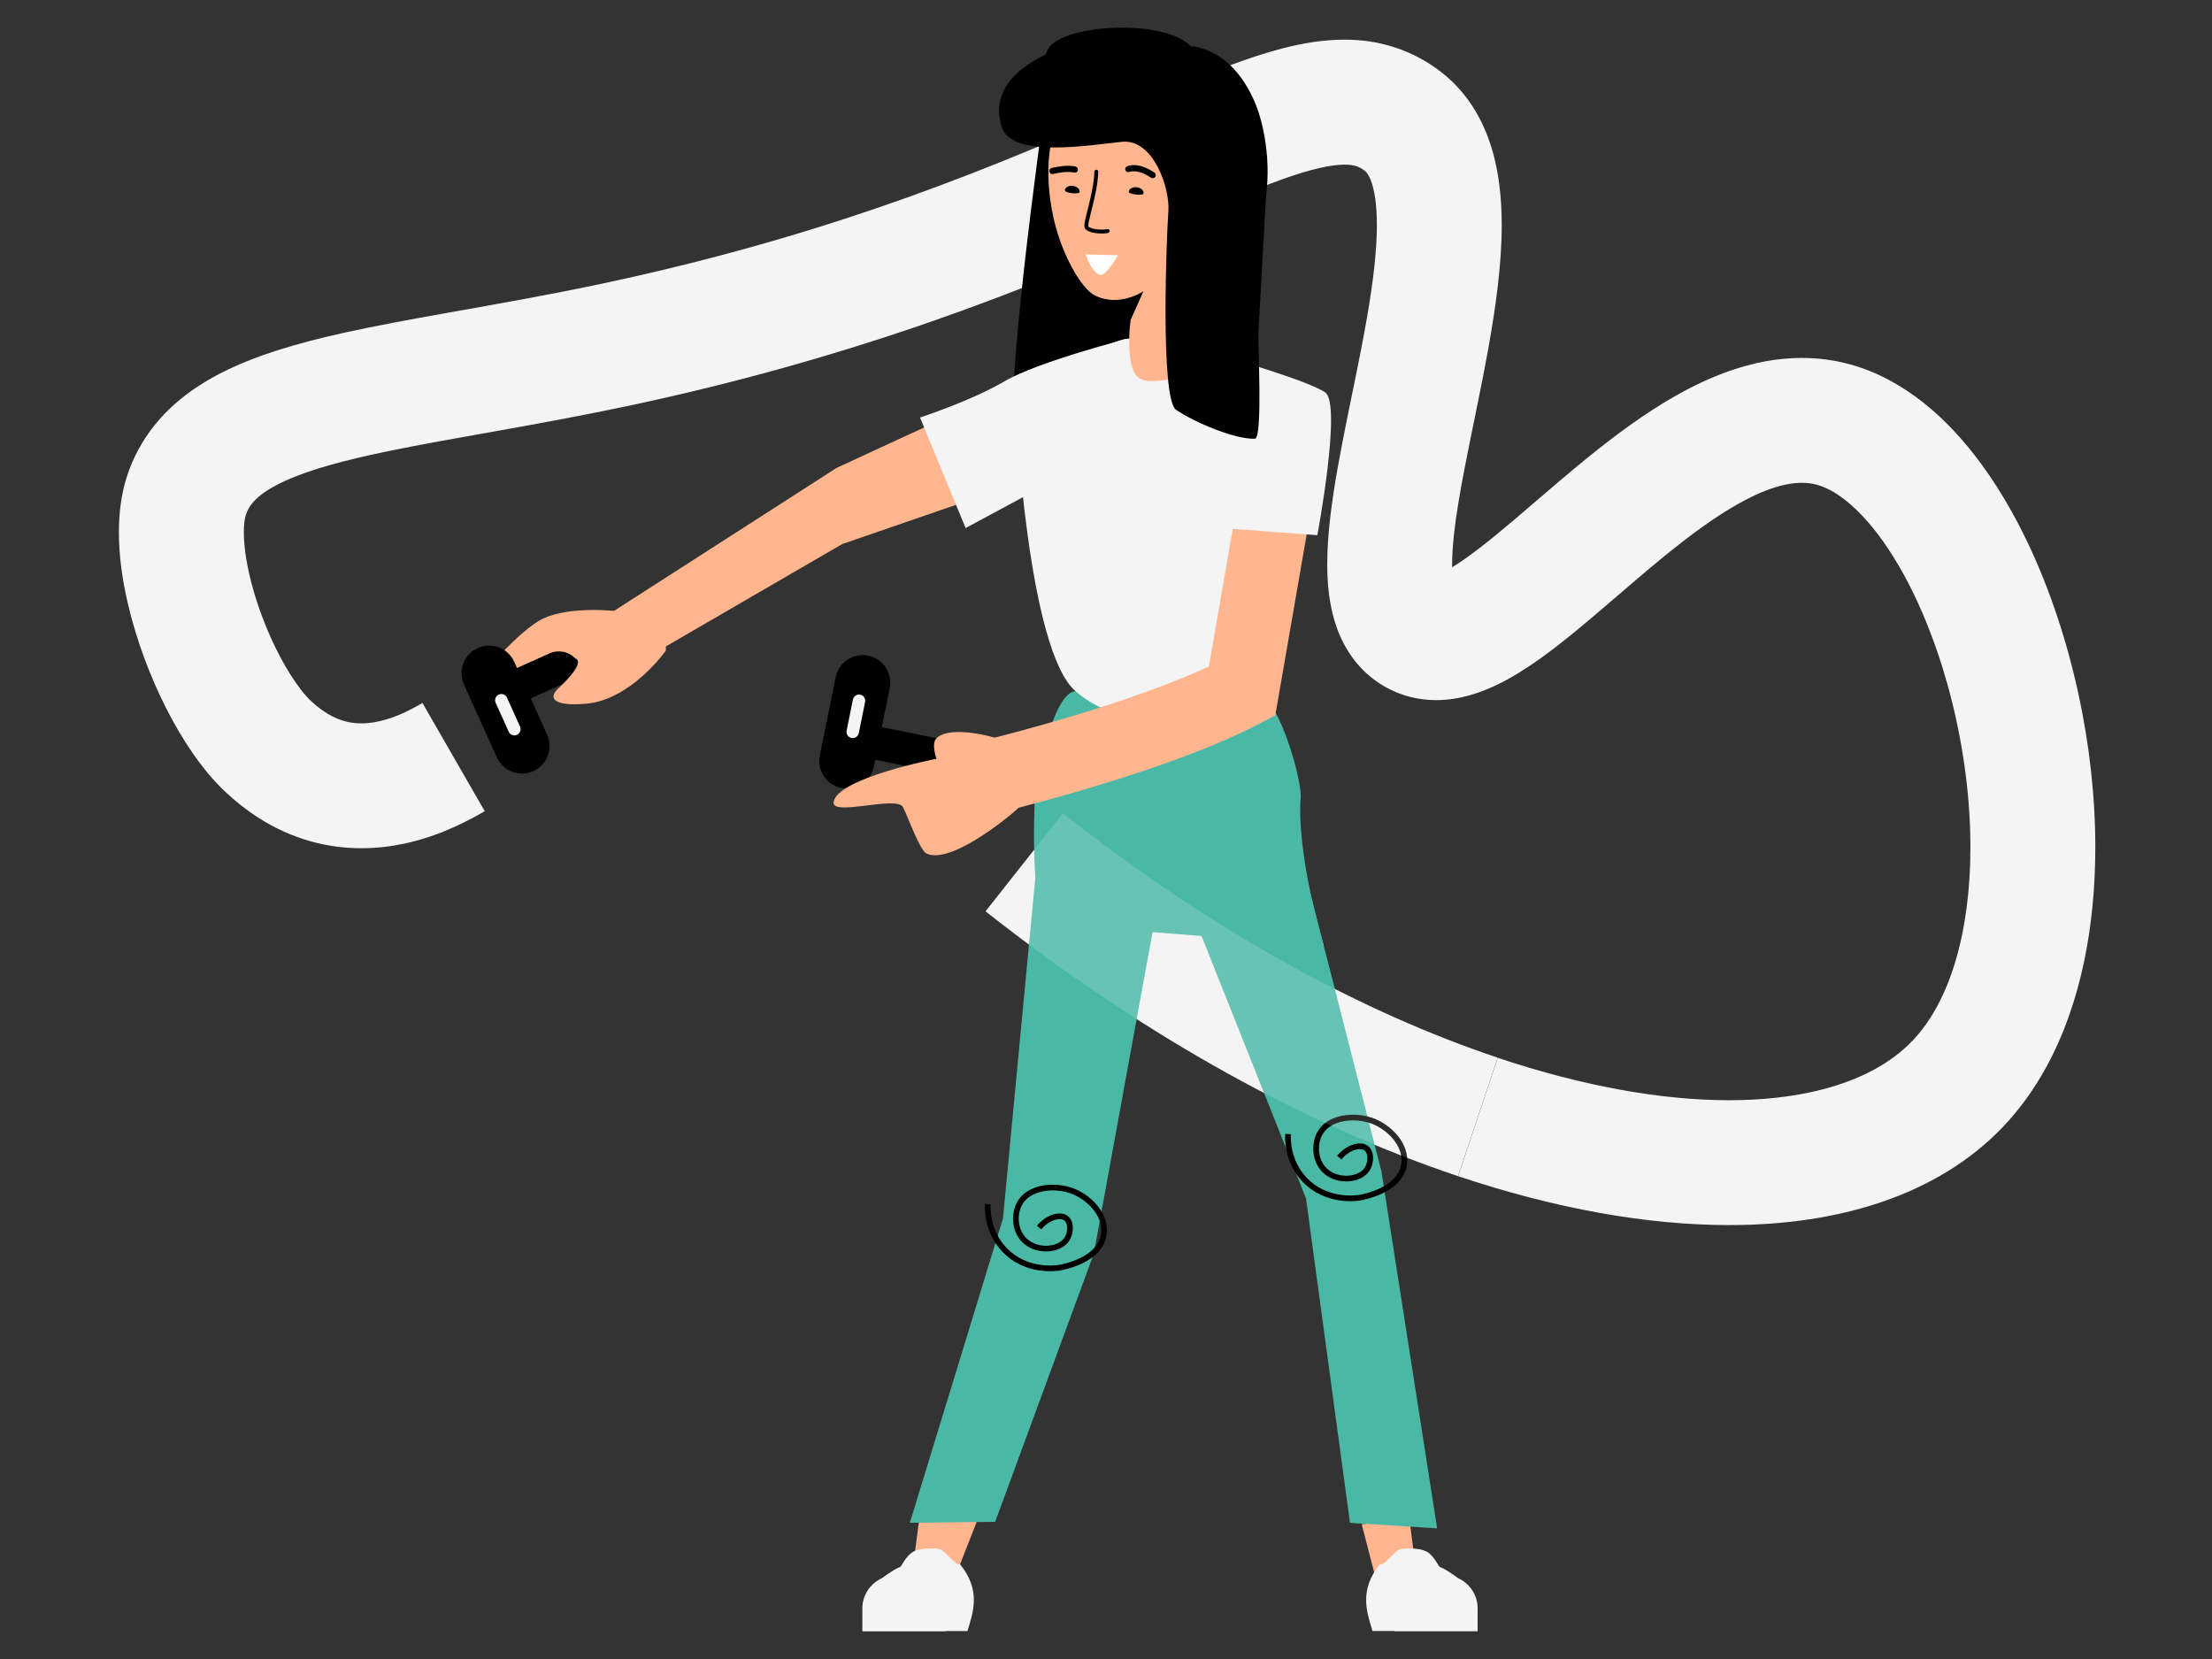 <svg width="400" height="300" viewBox="0 0 800 600" fill="none" xmlns="http://www.w3.org/2000/svg" data-reactroot="">
<rect x="0" y="0" width="800" height="600" fill="#333333" stroke="none"/>
<path fill-rule="evenodd" clip-rule="evenodd" d="M384.423 294.138C439.395 337.516 493.637 366.473 541.647 382.529L527.324 425.359C473.74 407.44 414.954 375.758 356.447 329.592L384.423 294.138Z" fill="#f4f4f4"></path>
<path d="M486.335 14.341C486.315 14.341 486.294 14.341 486.273 14.341C478.627 14.351 471.288 15.593 463.929 17.471C457.493 19.134 451.016 21.3 444.263 23.845C432.459 28.29 419.773 33.873 405.434 40.145C383.941 49.536 358.743 60.488 328.156 71.409C297.579 82.33 261.635 93.22 218.854 102.345C198.706 106.645 179.635 109.961 161.95 113.112C148.689 115.483 136.208 117.751 124.568 120.317C115.834 122.247 107.571 124.351 99.76 126.876C93.899 128.775 88.275 130.91 82.896 133.445C78.863 135.354 74.962 137.499 71.236 139.973C65.653 143.678 60.418 148.174 56.005 153.655C51.581 159.105 48.06 165.541 45.853 172.479V172.469C44.765 175.856 44.068 179.233 43.626 182.569C43.185 185.904 43 189.22 43 192.514C43.01 201.218 44.273 209.871 46.285 218.493C49.323 231.405 54.085 244.184 59.925 255.803C62.851 261.612 66.063 267.124 69.574 272.225C73.105 277.326 76.902 282.027 81.357 286.246C85.185 289.859 89.178 292.989 93.284 295.637C99.442 299.61 105.878 302.453 112.241 304.239C118.595 306.035 124.835 306.774 130.676 306.774C130.686 306.774 130.696 306.774 130.706 306.774C136.177 306.774 141.309 306.137 145.989 305.152C153.01 303.674 159.056 301.437 164.013 299.219C166.487 298.111 168.704 297.002 170.603 295.997C172.501 294.991 174.113 294.067 175.314 293.379L152.784 254.242C151.409 255.043 149.91 255.874 148.227 256.737C145.702 258.02 142.777 259.282 139.749 260.185C136.731 261.089 133.652 261.622 130.737 261.622C130.727 261.622 130.727 261.622 130.717 261.622C129.321 261.622 127.956 261.509 126.58 261.263C124.517 260.883 122.433 260.226 120.124 259.056C117.815 257.866 115.249 256.141 112.385 253.442C111.451 252.559 110.209 251.204 108.864 249.48C106.504 246.452 103.845 242.305 101.341 237.574C97.574 230.481 94.135 222.054 91.785 213.936C90.605 209.881 89.681 205.909 89.075 202.245C88.47 198.591 88.182 195.255 88.182 192.545C88.182 190.985 88.275 189.63 88.418 188.573C88.562 187.506 88.747 186.736 88.891 186.294V186.284C89.178 185.391 89.506 184.652 89.896 183.944C90.635 182.63 91.6 181.378 93.273 179.9C94.731 178.617 96.732 177.211 99.391 175.764C104.03 173.218 110.661 170.652 118.944 168.302C125.153 166.526 132.277 164.853 140.149 163.221C151.963 160.768 165.471 158.407 180.282 155.769C195.093 153.131 211.207 150.196 228.307 146.552C267.403 138.218 301.254 128.415 330.599 118.439C352.615 110.946 372.096 103.361 389.33 96.217C402.252 90.87 413.922 85.768 424.422 81.18C440.147 74.293 453.295 68.576 463.795 64.83C469.03 62.951 473.597 61.576 477.375 60.724C481.131 59.872 484.097 59.544 486.243 59.544C486.263 59.544 486.273 59.544 486.294 59.544C488.316 59.554 489.578 59.79 490.574 60.108C491.57 60.447 492.381 60.837 493.571 61.751C493.93 62.038 494.228 62.336 494.669 62.992C494.998 63.485 495.378 64.204 495.768 65.199C496.353 66.698 496.938 68.843 497.338 71.594C497.738 74.334 497.964 77.65 497.964 81.386C497.975 89.043 497.01 98.424 495.429 108.524C494.249 116.109 492.73 124.115 491.098 132.254C488.655 144.468 485.966 156.95 483.82 169.02C482.753 175.055 481.809 180.998 481.131 186.828C480.454 192.658 480.012 198.355 480.012 204.01C480.012 207.757 480.207 211.482 480.7 215.26C481.08 218.092 481.634 220.946 482.455 223.851C483.697 228.192 485.565 232.678 488.532 236.989C490.01 239.134 491.754 241.217 493.776 243.116C495.788 245.015 498.057 246.729 500.499 248.146C503.425 249.86 506.617 251.173 509.85 252.005C513.073 252.836 516.306 253.206 519.385 253.206C519.396 253.206 519.396 253.206 519.406 253.206C523.748 253.206 527.75 252.508 531.415 251.492C534.853 250.527 538.004 249.275 541.001 247.858C546.616 245.19 551.707 241.956 556.736 238.395C561.119 235.274 565.42 231.898 569.73 228.367C577.264 222.188 584.829 215.537 592.435 209.081C598.131 204.236 603.838 199.504 609.442 195.204C613.65 191.97 617.807 188.984 621.841 186.366C627.876 182.435 633.645 179.356 638.725 177.395C641.271 176.41 643.632 175.712 645.787 175.261C647.943 174.809 649.893 174.604 651.658 174.604C653.608 174.604 655.353 174.84 657.108 175.312C659.438 175.948 662.127 177.159 665.135 179.222C667.762 181.008 670.606 183.441 673.5 186.51C678.581 191.858 683.785 199.145 688.537 207.828C695.691 220.843 701.818 236.948 706.047 254.058C710.286 271.168 712.627 289.315 712.627 306.415C712.637 321.595 710.769 335.934 707.115 347.984C705.298 354.009 703.04 359.469 700.433 364.232C697.816 369.005 694.859 373.08 691.575 376.498C688.516 379.679 684.914 382.574 680.685 385.171C674.342 389.05 666.531 392.253 657.252 394.47C647.984 396.687 637.258 397.908 625.321 397.908C625.28 397.908 625.238 397.908 625.208 397.908C601.467 397.908 572.964 393.033 541.679 382.564L527.36 425.395C562.484 437.127 595.493 443.05 625.321 443.07C645.294 443.06 663.883 440.401 680.654 434.674C689.029 431.81 696.943 428.177 704.261 423.702C711.569 419.227 718.282 413.92 724.174 407.782C730.496 401.203 735.741 393.813 740.052 385.94C746.518 374.127 750.901 361.235 753.724 347.851C756.536 334.446 757.799 320.517 757.799 306.425C757.799 288.001 755.643 269.3 751.753 251.235C748.828 237.687 744.917 224.497 740.114 212.037C736.511 202.696 732.395 193.777 727.766 185.422C724.297 179.161 720.54 173.218 716.455 167.665C710.327 159.351 703.492 151.879 695.681 145.669C691.77 142.57 687.613 139.778 683.169 137.417C678.735 135.056 674.003 133.127 669.035 131.762C663.267 130.181 657.406 129.452 651.709 129.452C651.689 129.452 651.679 129.452 651.658 129.452C642.492 129.452 633.799 131.279 625.731 134.071C618.659 136.524 612.008 139.726 605.655 143.35C594.559 149.693 584.326 157.329 574.709 165.089C567.503 170.909 560.667 176.821 554.242 182.333C549.428 186.469 544.861 190.38 540.611 193.839C537.429 196.435 534.432 198.786 531.692 200.777C529.639 202.276 527.73 203.569 526.036 204.626C525.749 204.811 525.462 204.975 525.184 205.149C525.174 204.79 525.174 204.41 525.174 204.031C525.174 201.126 525.39 197.585 525.811 193.613C526.56 186.654 527.946 178.391 529.67 169.472C532.246 156.077 535.531 141.225 538.23 126.239C539.585 118.736 540.786 111.192 541.669 103.7C542.551 96.207 543.116 88.765 543.116 81.396C543.116 76.52 542.869 71.665 542.254 66.831C541.792 63.208 541.125 59.585 540.16 55.982C538.723 50.583 536.629 45.184 533.539 40.032C530.47 34.889 526.344 30.035 521.264 26.103C516.234 22.172 510.486 19.093 504.461 17.153C498.477 15.162 492.298 14.341 486.335 14.341Z" fill="#f4f4f4"></path>
<path d="M194.571 246.925C192.805 243.681 173.981 251.933 172.842 247.91C172.277 245.919 185.354 230.553 194.55 224.744C203.891 218.832 222.756 220.998 222.756 220.998C222.756 220.998 230.064 227.023 227.837 229.784C222.735 236.106 204.27 242.952 194.571 246.925Z" fill="#FFB68F"></path>
<path d="M176.702 257.507L173.212 249.778C172.802 248.875 173.202 247.818 174.105 247.407L208.449 231.908C209.352 231.498 210.409 231.898 210.82 232.801L214.309 240.53C214.72 241.433 214.32 242.491 213.416 242.901L179.073 258.4C178.17 258.8 177.112 258.4 176.702 257.507Z" fill="black"></path>
<path d="M192.877 278.887C187.858 281.156 181.956 278.918 179.688 273.899L167.802 247.561C165.534 242.542 167.771 236.64 172.79 234.372C177.81 232.104 183.711 234.341 185.98 239.36L197.866 265.698C200.124 270.717 197.896 276.619 192.877 278.887Z" fill="#000000"></path>
<path d="M186.956 265.77C185.827 266.283 184.492 265.78 183.979 264.641L179.258 254.171C178.744 253.042 179.247 251.708 180.387 251.195C181.516 250.681 182.85 251.184 183.363 252.324L188.085 262.793C188.588 263.922 188.085 265.256 186.956 265.77Z" fill="#f4f4f4"></path>
<path d="M240.779 235.346C240.779 235.346 228.277 253.144 211.865 254.52C199.702 255.536 198.389 252.292 201.848 249.039C212.45 239.083 208.17 238.21 208.17 238.21C204.557 234.505 199.405 234.7 192.6 239.062L200.164 228.736C200.154 228.747 242.729 224.374 240.779 235.346Z" fill="#FFB68F"></path>
<path d="M304.622 196.754L231.912 238.96C224.665 237.625 209.475 223.04 216.721 224.374L302.559 169.236L370.415 137.848C377.384 135.457 381.541 148.349 383.943 155.308C386.345 162.277 382.639 169.872 375.67 172.264L304.622 196.754Z" fill="#FFB68F"></path>
<path d="M329.059 575.179H343.531L354.76 546.511L332.497 549.231L329.059 575.179Z" fill="#FFB68F"></path>
<path d="M347.146 565.654C346.038 566.742 341.809 560.933 340.146 560.358C339.315 560.07 333.218 559.455 330.077 561.323C327.552 562.821 326.002 566.588 325.551 566.732C324.062 567.194 321.363 569.01 319.002 570.745C317.247 571.525 315.707 572.726 314.517 574.204L314.496 574.224V574.235C312.864 576.288 311.879 578.874 311.879 581.697V590H341.973V589.887C346.284 589.877 349.527 589.867 349.907 589.877C351.95 583.041 354.916 575.148 347.146 565.654Z" fill="#f4f4f4"></path>
<path d="M424.186 296.941L395.57 453.457L359.923 550.381L329.059 550.74L362.745 440.658L377.228 288.062L424.186 296.941Z" fill="#49b9a6"></path>
<path d="M513.134 575.179H498.651L492.482 551.253L509.685 549.231L513.134 575.179Z" fill="#FFB68F"></path>
<path d="M531.794 574.214C531.794 574.203 531.773 574.193 531.773 574.193C530.583 572.705 529.053 571.514 527.288 570.734C524.927 569 522.228 567.183 520.739 566.721C520.288 566.577 518.728 562.81 516.213 561.312C513.072 559.444 506.975 560.06 506.144 560.347C504.481 560.922 500.252 566.731 499.144 565.643C491.374 575.138 494.34 583.031 496.373 589.856C496.752 589.846 499.996 589.856 504.307 589.866V589.979H534.401V581.676C534.411 578.853 533.426 576.267 531.794 574.214Z" fill="#f4f4f4"></path>
<path d="M519.764 552.762L488.243 550.761L472.333 433.401L418.006 296.941L464.964 288.062L499.605 423.589L519.764 552.762Z" fill="#49b9a6"></path>
<path d="M377.597 39.971C377.597 39.971 361.319 155.092 368.042 157.35C374.765 159.608 411.736 148.431 411.736 148.431L438.042 84.588L410.617 35.731L377.597 39.971Z" fill="black"></path>
<path d="M478.75 341.99L380.143 334.261C372.127 334.261 374.2 290.218 374.2 290.218C374.2 282.202 381.026 250.003 389.032 250.003H453.603C461.619 250.003 470.456 280.036 470.456 288.042C470.456 288.052 468.116 305.152 478.75 341.99Z" fill="#49b9a6"></path>
<path d="M455.091 136.452C441.747 124.679 424.699 119.814 408.009 122.473C407.773 122.514 407.64 122.534 407.64 122.534C404.9 122.627 397.715 126.147 395.179 127.389C372.896 138.31 367.271 146.819 367.271 146.819C367.271 146.819 371.449 234.987 389.031 250.024C416.498 273.529 458.201 248.669 459.843 226.642C461.208 208.29 467.715 186.695 467.715 175.25C467.726 162.584 471.585 151.007 455.091 136.452Z" fill="#f4f4f4"></path>
<path fill-rule="evenodd" clip-rule="evenodd" d="M377.163 430.862C373.827 431.521 370.986 433.145 369.54 435.955L369.539 435.956C367.632 439.648 368.102 445.285 371.737 448.317C373.742 449.987 376.495 450.699 379.075 450.518C381.675 450.335 383.885 449.267 384.965 447.644C385.599 446.689 385.964 445.368 385.954 444.123C385.944 442.852 385.552 441.894 384.956 441.422L384.956 441.421C384.33 440.925 383.131 440.703 381.527 441.183C379.96 441.653 378.161 442.761 376.549 444.633L374.993 443.293C376.83 441.162 378.952 439.812 380.938 439.217C382.888 438.633 384.876 438.739 386.231 439.813C387.514 440.829 387.994 442.524 388.007 444.106C388.02 445.714 387.56 447.446 386.675 448.78L386.674 448.781C385.126 451.109 382.209 452.356 379.219 452.566C376.207 452.777 372.904 451.96 370.424 449.894L370.423 449.894C365.909 446.13 365.455 439.39 367.715 435.015C369.544 431.461 373.056 429.58 376.766 428.848C380.475 428.116 384.529 428.495 387.715 429.599C391.021 430.742 394.4 433.016 396.829 435.957C399.259 438.9 400.807 442.602 400.23 446.564L400.23 446.564C399.468 451.781 395.401 454.955 391.615 456.816C387.802 458.691 384.011 459.37 383.312 459.489L383.306 459.489L383.306 459.489C382.2 459.67 370.772 461.384 362.526 452.707C355.847 445.685 356.134 436.987 356.22 435.419L358.269 435.531C358.191 436.96 357.944 444.91 364.013 451.293L364.013 451.293C371.485 459.154 381.927 457.634 382.972 457.464C383.615 457.355 387.168 456.715 390.709 454.974C394.282 453.217 397.584 450.474 398.198 446.268C398.668 443.045 397.429 439.907 395.246 437.264C393.061 434.618 389.999 432.561 387.044 431.539L387.044 431.538C384.185 430.548 380.5 430.204 377.163 430.862Z" fill="#000000"></path>
<path fill-rule="evenodd" clip-rule="evenodd" d="M485.745 405.54C482.409 406.199 479.568 407.823 478.122 410.633L478.121 410.634C476.214 414.326 476.684 419.964 480.319 422.995C482.324 424.665 485.077 425.377 487.657 425.196C490.257 425.014 492.467 423.946 493.547 422.323C494.181 421.367 494.546 420.046 494.536 418.801C494.526 417.53 494.134 416.572 493.538 416.1L493.538 416.1C492.912 415.603 491.713 415.381 490.109 415.861C488.542 416.331 486.743 417.44 485.131 419.311L483.576 417.971C485.412 415.84 487.534 414.49 489.52 413.895C491.47 413.311 493.459 413.417 494.813 414.491C496.096 415.507 496.576 417.202 496.589 418.784C496.602 420.392 496.142 422.125 495.257 423.458L495.256 423.459C493.708 425.788 490.791 427.034 487.801 427.244C484.789 427.455 481.486 426.638 479.006 424.572L479.005 424.572C474.491 420.809 474.037 414.068 476.297 409.693C478.126 406.139 481.638 404.259 485.348 403.526C489.057 402.794 493.111 403.173 496.297 404.277C499.603 405.42 502.982 407.694 505.411 410.635C507.841 413.578 509.389 417.281 508.812 421.242L508.812 421.243C508.05 426.459 503.983 429.633 500.197 431.494C496.384 433.369 492.593 434.048 491.894 434.167L491.888 434.168L491.888 434.168C490.782 434.348 479.354 436.062 471.108 427.385C464.429 420.363 464.716 411.665 464.802 410.097L466.851 410.209C466.773 411.638 466.526 419.588 472.595 425.971L472.596 425.971C480.067 433.833 490.509 432.313 491.554 432.142C492.197 432.033 495.75 431.393 499.291 429.652C502.864 427.896 506.166 425.152 506.781 420.946C507.25 417.724 506.011 414.585 503.828 411.942C501.643 409.297 498.581 407.239 495.626 406.217L495.626 406.217C492.767 405.226 489.082 404.882 485.745 405.54Z" fill="#000000"></path>
<path fill-rule="evenodd" clip-rule="evenodd" d="M468.091 141.155C475.351 142.416 480.215 149.323 478.955 156.584L461.224 258.703L455.414 261.761C438.928 270.435 416.291 278.186 398.399 283.659C389.328 286.434 381.24 288.694 375.418 290.26C372.504 291.044 370.15 291.656 368.517 292.075C367.7 292.284 367.063 292.445 366.625 292.554C366.406 292.609 366.237 292.651 366.12 292.68L365.931 292.727C365.93 292.727 365.929 292.728 362.747 279.769L365.929 292.728C358.772 294.485 351.546 290.108 349.788 282.951C348.031 275.795 352.408 268.569 359.564 266.811C359.564 266.811 359.565 266.811 359.565 266.811L359.568 266.81L359.696 266.778C359.792 266.755 359.941 266.718 360.138 266.668C360.533 266.569 361.126 266.42 361.896 266.223C363.436 265.828 365.685 265.243 368.485 264.49C374.089 262.982 381.877 260.807 390.593 258.14C405.992 253.43 423.595 247.394 437.211 241.006L452.662 152.019C453.922 144.758 460.83 139.894 468.091 141.155Z" fill="#FFB68F"></path>
<path d="M302.969 261.571L301.286 269.875C301.091 270.84 301.717 271.784 302.682 271.989L339.612 279.472C340.576 279.667 341.521 279.041 341.726 278.076L343.409 269.772C343.604 268.807 342.978 267.863 342.013 267.658L305.083 260.175C304.108 259.98 303.164 260.606 302.969 261.571Z" fill="black"></path>
<path d="M313.981 237.132C308.582 236.034 303.327 239.524 302.229 244.923L296.491 273.241C295.393 278.64 298.883 283.895 304.281 284.993C309.68 286.092 314.936 282.602 316.034 277.203L321.771 248.885C322.87 243.486 319.38 238.23 313.981 237.132Z" fill="#000000"></path>
<path d="M311.118 251.235C309.897 250.989 308.716 251.779 308.47 252.99L306.191 264.25C305.945 265.471 306.735 266.652 307.947 266.898C309.168 267.144 310.348 266.354 310.595 265.143L312.873 253.883C313.13 252.672 312.34 251.492 311.118 251.235Z" fill="#f4f4f4"></path>
<path d="M368.657 291.809C368.493 292.486 344.393 313.117 335.124 308.703C332.568 307.482 328.37 295.299 326.554 291.881C324.296 287.621 300.606 295.442 301.489 290.043C302.895 281.35 338.686 274.422 338.686 274.422C338.686 274.422 336.777 269.115 338.563 267.134C342.288 263.018 354.328 265.122 360.025 266.877C365.732 268.643 368.657 291.809 368.657 291.809Z" fill="#FFB68F"></path>
<path d="M408.008 122.462C408.008 122.462 375.502 130.756 363.411 137.848C351.32 144.941 332.742 150.996 332.742 150.996L349.226 190.985L383.939 172.274L408.008 122.462Z" fill="#f4f4f4"></path>
<path d="M442.281 190.996L476.43 193.562C476.43 193.562 485.39 145.978 479.232 141.872C473.073 137.766 446.223 129.966 446.223 129.966L442.281 190.996Z" fill="#f4f4f4"></path>
<path d="M374.931 52.267C374.931 52.267 373.822 26.73 379.118 17.677C384.414 8.624 421.139 6.674 430.705 16.753C430.705 16.753 444.993 16.763 453.666 36.604C461.713 55.007 463.951 101.729 424.475 102.068L374.931 52.267Z" fill="black"></path>
<path d="M413.544 105.321C413.544 105.321 404.686 111.367 395.798 106.748C391.251 104.387 384.261 92.83 381.13 79.271C376.881 60.837 380.371 46.344 383.173 45.081C387.658 43.07 416.223 31.553 428.817 54.165C441.411 76.777 437.326 78.573 437.326 78.573C437.326 78.573 440.508 100.076 435.899 97.777C435.899 97.777 434.668 109.334 432.912 114.025C431.783 117.033 431.999 136.052 421.961 137.345C416.305 138.074 411.163 138.905 409.459 132.788C407.406 125.449 408.925 115.678 408.925 115.678L413.544 105.321Z" fill="#FFB68F"></path>
<path fill-rule="evenodd" clip-rule="evenodd" d="M396.539 61.383C396.929 61.398 397.233 61.725 397.219 62.115C397.051 66.658 395.891 71.544 394.932 75.372C394.854 75.684 394.777 75.989 394.702 76.286C394.315 77.823 393.983 79.144 393.783 80.175C393.663 80.792 393.598 81.268 393.591 81.605C393.587 81.76 393.597 81.861 393.609 81.919C393.983 82.23 394.529 82.479 395.202 82.662C395.905 82.854 396.693 82.959 397.453 83.007C398.211 83.054 398.923 83.043 399.466 83.007C399.739 82.99 399.962 82.966 400.124 82.943C400.205 82.931 400.264 82.921 400.302 82.912C400.31 82.91 400.316 82.909 400.32 82.908C400.662 82.768 401.058 82.915 401.223 83.252C401.394 83.602 401.248 84.025 400.898 84.196C400.792 84.248 400.677 84.275 400.609 84.291C400.525 84.309 400.429 84.326 400.325 84.341C400.118 84.371 399.857 84.397 399.558 84.417C398.96 84.456 398.187 84.468 397.365 84.416C396.544 84.365 395.655 84.249 394.831 84.025C394.016 83.803 393.209 83.459 392.604 82.917L392.6 82.914C392.38 82.715 392.283 82.457 392.235 82.25C392.186 82.037 392.174 81.805 392.179 81.575C392.189 81.115 392.272 80.543 392.396 79.906C392.605 78.833 392.949 77.465 393.336 75.93C393.41 75.635 393.486 75.335 393.562 75.028C394.523 71.191 395.646 66.439 395.807 62.063C395.822 61.673 396.149 61.369 396.539 61.383ZM400.333 82.904C400.333 82.904 400.332 82.905 400.33 82.905ZM393.619 81.961C393.619 81.961 393.619 81.96 393.618 81.957C393.619 81.959 393.619 81.961 393.619 81.961Z" fill="black"></path>
<path fill-rule="evenodd" clip-rule="evenodd" d="M410.42 59.718C412.148 59.803 414.549 60.428 417.527 62.413C418.04 62.755 418.178 63.448 417.836 63.96C417.495 64.473 416.802 64.611 416.289 64.27C413.601 62.478 411.584 62.009 410.31 61.946C409.668 61.914 409.199 61.984 408.909 62.052C408.763 62.086 408.661 62.12 408.605 62.141C408.577 62.151 408.56 62.158 408.554 62.161C408.006 62.424 407.347 62.2 407.074 61.655C406.797 61.105 407.02 60.434 407.571 60.158L408.071 61.155C407.571 60.158 407.572 60.158 407.572 60.157L407.574 60.156L407.578 60.154L407.586 60.15L407.607 60.141C407.622 60.134 407.64 60.125 407.662 60.116C407.706 60.097 407.762 60.073 407.832 60.048C407.971 59.996 408.161 59.935 408.401 59.879C408.883 59.767 409.56 59.675 410.42 59.718Z" fill="black"></path>
<path fill-rule="evenodd" clip-rule="evenodd" d="M386.798 62.201C385.595 62.161 383.657 62.271 380.845 62.92C380.245 63.058 379.646 62.683 379.507 62.083C379.369 61.483 379.743 60.884 380.344 60.745C383.32 60.059 385.452 59.924 386.872 59.971C387.582 59.995 388.113 60.064 388.481 60.133C388.665 60.167 388.808 60.201 388.912 60.229C388.964 60.243 389.007 60.256 389.04 60.266C389.056 60.271 389.07 60.276 389.082 60.28L389.097 60.285L389.104 60.288L389.107 60.289L389.108 60.289C389.109 60.289 389.11 60.29 388.734 61.34L389.11 60.29C389.69 60.497 389.992 61.136 389.784 61.716C389.578 62.291 388.948 62.593 388.372 62.395C388.367 62.394 388.353 62.389 388.331 62.383C388.284 62.371 388.198 62.349 388.071 62.326C387.818 62.278 387.399 62.221 386.798 62.201Z" fill="black"></path>
<path d="M385.119 68.781C384.996 69.808 390.354 70.444 390.477 69.418C390.6 68.381 389.502 67.406 388.014 67.232C386.546 67.057 385.242 67.745 385.119 68.781Z" fill="black"></path>
<path d="M408.236 69.284C408.113 70.31 413.471 70.947 413.594 69.92C413.717 68.884 412.619 67.909 411.131 67.734C409.653 67.56 408.36 68.247 408.236 69.284Z" fill="black"></path>
<path d="M398.023 99.46C400.138 99.645 404.182 92.563 404.387 92.327L392.676 92.009C393.907 96.258 396.474 99.327 398.023 99.46Z" fill="white"></path>
<path d="M455.133 120.04C454.846 122.914 456.765 158.53 453.881 158.664C446.922 158.992 432.224 152.906 425.337 148.215C419.568 144.294 421.898 84.947 422.555 76.52C423.202 68.124 417.156 50.111 405.763 51.281C394.37 52.451 366.195 57.275 362.418 46.211C355.398 25.642 384.527 17.276 384.527 17.276C384.527 17.276 414.303 20.345 419.106 21.556C422.453 22.398 438.352 33.545 447.723 40.247C451.602 43.019 452.762 53.816 458.243 64.009L455.133 120.04Z" fill="black"></path>
<g opacity="0.42">
<path opacity="0.42" d="M384.425 294.139L356.455 329.591C385.738 352.695 415.053 372.145 443.741 388.065C472.429 403.985 500.49 416.383 527.331 425.354L541.649 382.522C517.693 374.516 492.105 363.257 465.654 348.569C439.194 333.902 411.881 315.806 384.425 294.139Z" fill="#f4f4f4"></path>
</g>
</svg>
